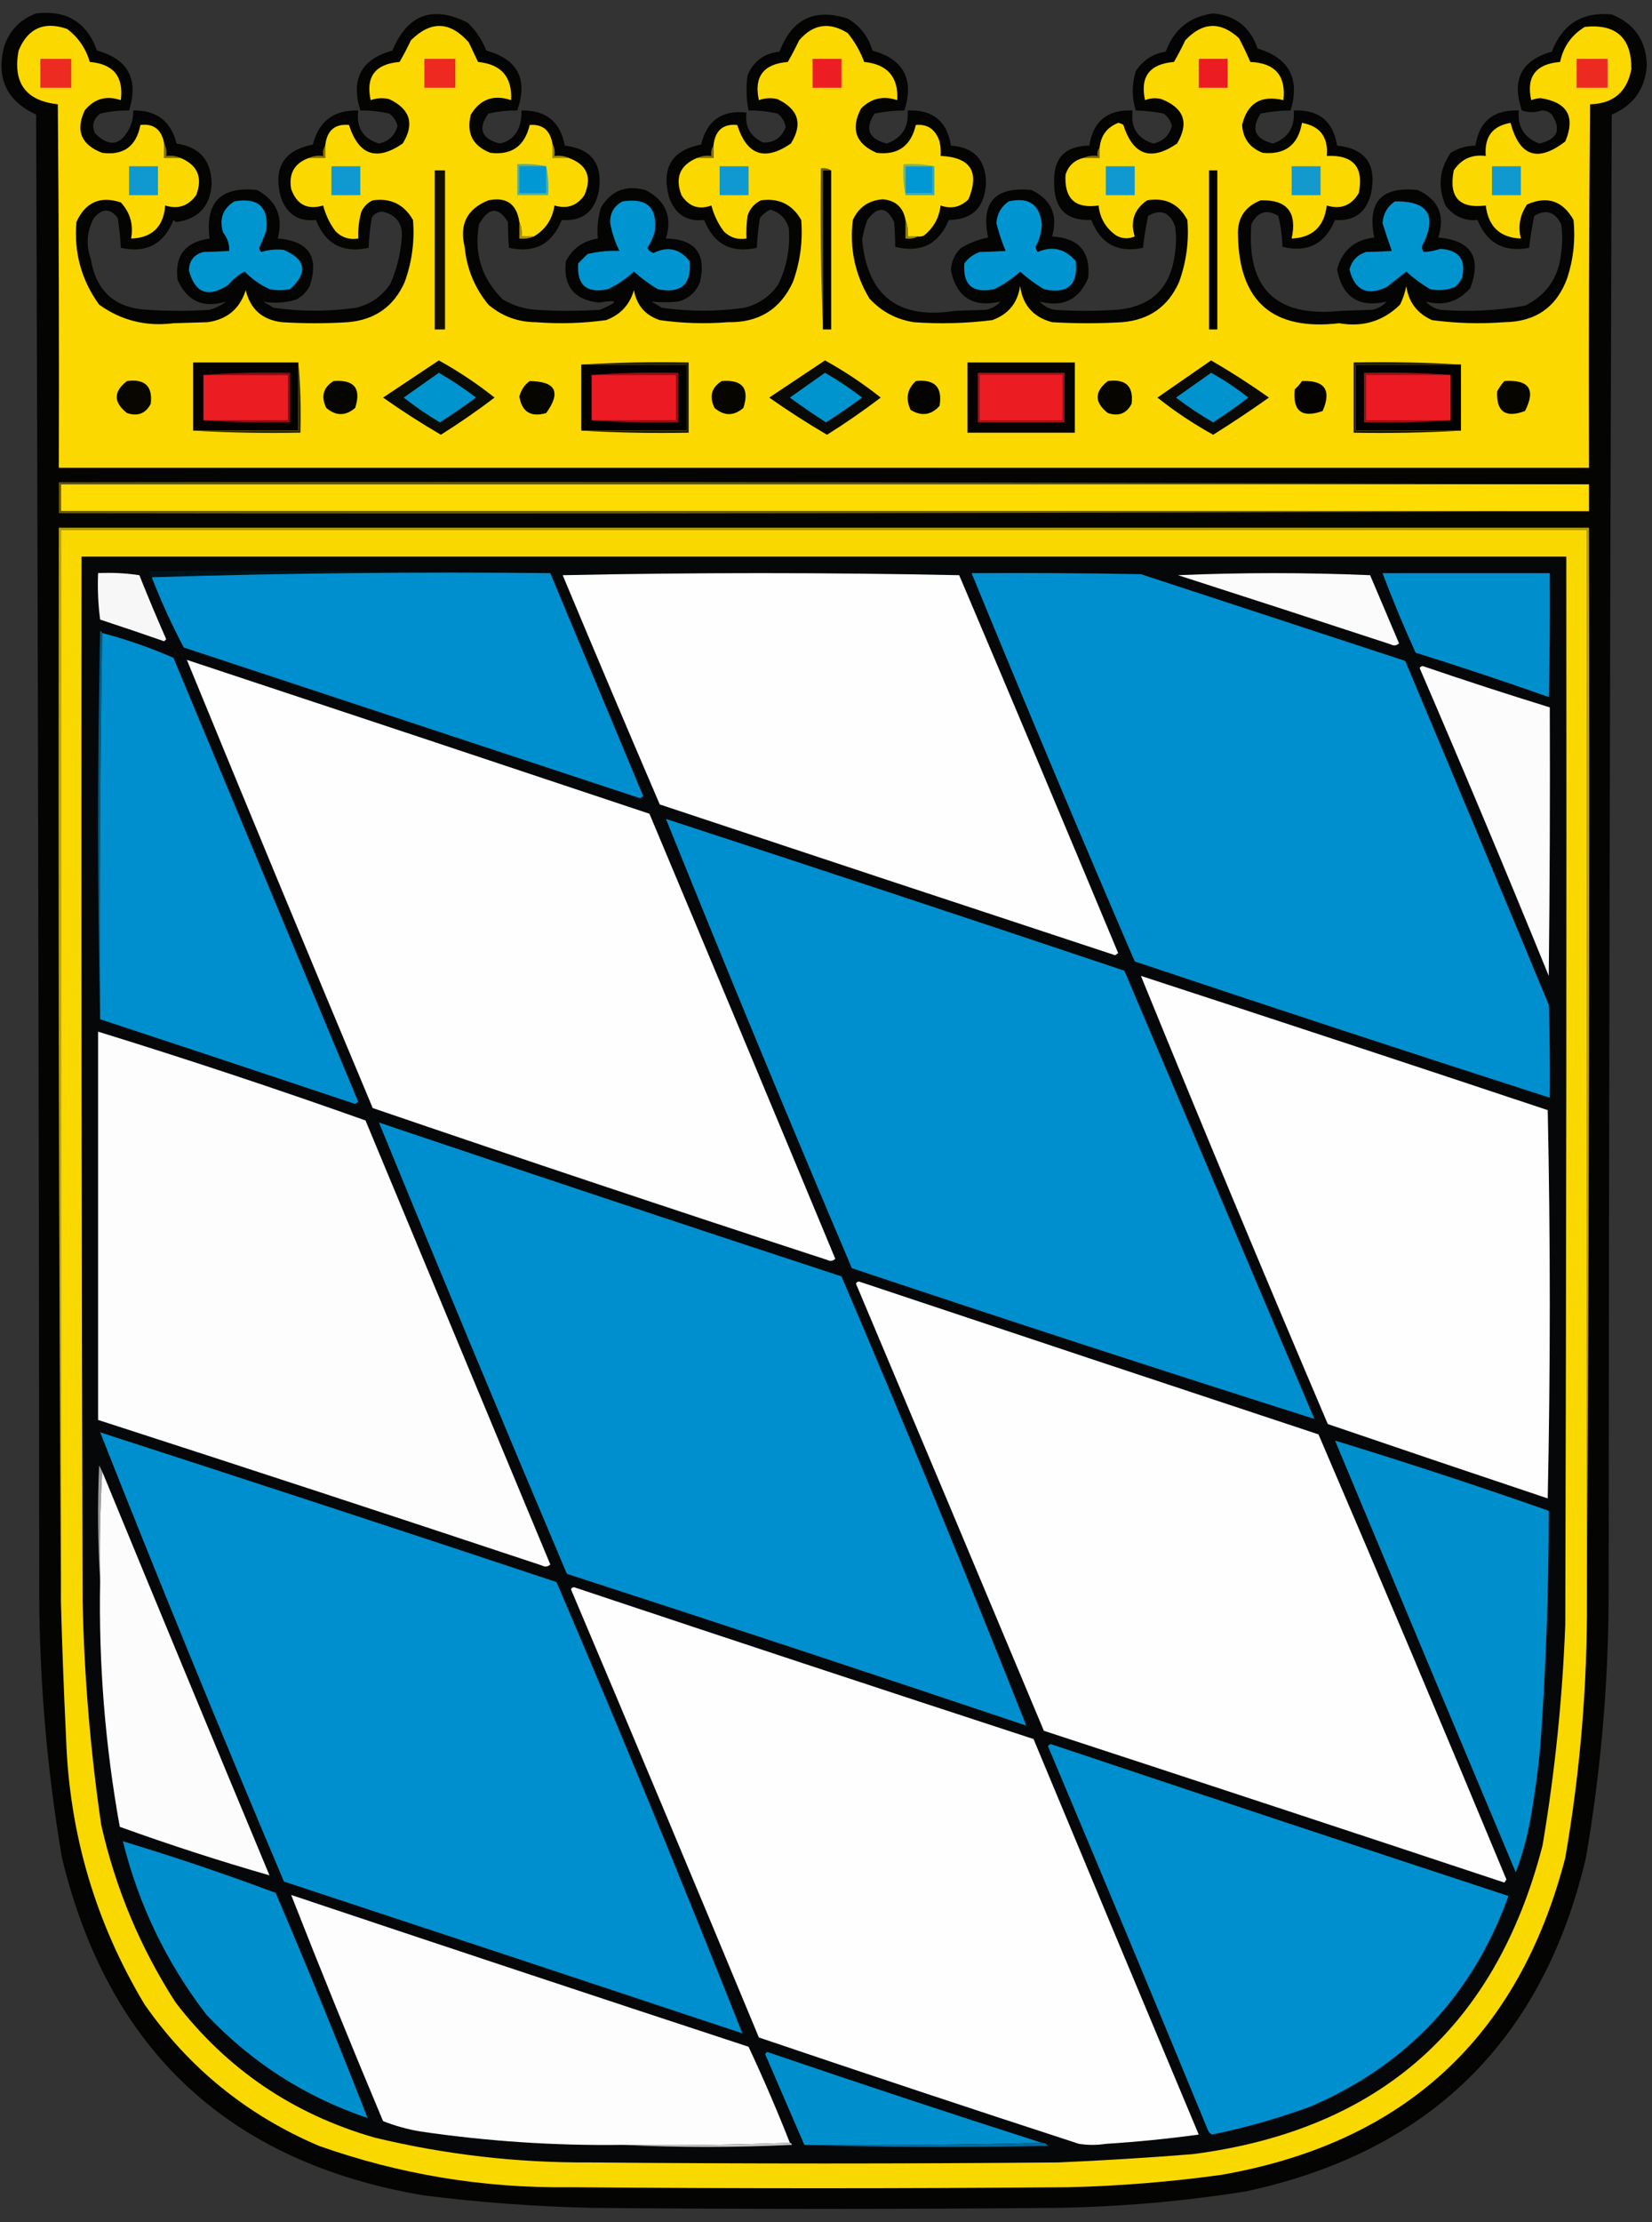 <?xml version="1.0" encoding="UTF-8"?>
<!DOCTYPE svg PUBLIC "-//W3C//DTD SVG 1.1//EN" "http://www.w3.org/Graphics/SVG/1.1/DTD/svg11.dtd">
<svg xmlns="http://www.w3.org/2000/svg" version="1.1" width="800px" height="1076px" style="shape-rendering:geometricPrecision; text-rendering:geometricPrecision; image-rendering:optimizeQuality; fill-rule:evenodd; clip-rule:evenodd" xmlns:xlink="http://www.w3.org/1999/xlink">
<rect width="100%" height="100%" fill="#333333" stroke="none"/>
<g><path style="opacity:0.931" fill="#020200" d="M 17.5,6.5 C 32.209,4.761 42.042,10.761 47,24.5C 62.067,28.625 67.234,38.292 62.5,53.5C 57.774,53.435 53.108,53.935 48.5,55C 45.148,57.691 44.315,60.858 46,64.5C 52.921,71.526 58.588,70.526 63,61.5C 64.079,58.937 64.579,56.271 64.5,53.5C 75.779,53.298 82.779,58.632 85.5,69.5C 96.688,71.188 102.354,77.688 102.5,89C 101.843,99.822 96.177,105.988 85.5,107.5C 84.914,107.291 84.414,106.957 84,106.5C 79.389,118.223 70.889,122.723 58.5,120C 58.286,115.148 57.786,110.315 57,105.5C 53.402,100.796 49.569,100.796 45.5,105.5C 42.033,111.854 41.533,118.52 44,125.5C 46.563,141.062 55.729,149.229 71.5,150C 81.5,150.667 91.5,150.667 101.5,150C 104.446,149.194 107.112,147.861 109.5,146C 98.448,149.387 90.615,145.887 86,135.5C 84.514,123.807 89.681,117.14 101.5,115.5C 99.216,97.951 106.882,90.118 124.5,92C 133.942,97.145 137.276,104.978 134.5,115.5C 149.495,116.648 154.661,124.315 150,138.5C 148.5,141.333 146.333,143.5 143.5,145C 138.208,146.664 132.874,146.997 127.5,146C 129.167,147 130.833,148 132.5,149C 145.802,150.913 159.135,150.913 172.5,149C 179.492,147.258 184.992,143.425 189,137.5C 192.008,130.633 193.842,123.466 194.5,116C 195.299,108.723 192.299,104.223 185.5,102.5C 183.088,102.406 181.255,103.406 180,105.5C 179.214,110.315 178.714,115.148 178.5,120C 166.111,122.723 157.611,118.223 153,106.5C 144.554,107.429 138.887,103.762 136,95.5C 132.187,81.264 137.353,72.764 151.5,70C 154.372,58.635 161.706,53.135 173.5,53.5C 172.417,61.724 175.75,67.058 183.5,69.5C 188.213,68.478 191.213,65.644 192.5,61C 191.917,58.501 190.584,56.501 188.5,55C 183.892,53.935 179.226,53.435 174.5,53.5C 169.766,38.292 174.933,28.625 190,24.5C 197.368,6.934 209.535,2.434 226.5,11C 230.489,14.826 233.489,19.326 235.5,24.5C 250.757,28.677 255.757,38.344 250.5,53.5C 245.774,53.435 241.108,53.935 236.5,55C 231.278,62.314 233.112,67.147 242,69.5C 246.159,68.676 249.159,66.342 251,62.5C 252.149,59.607 252.649,56.607 252.5,53.5C 264.369,53.256 271.369,58.923 273.5,70.5C 286.447,72.009 291.947,79.342 290,92.5C 287.933,102.597 281.933,107.263 272,106.5C 267.432,118.203 258.932,122.703 246.5,120C 246.116,115.92 245.949,111.754 246,107.5C 241.376,99.97 236.709,100.304 232,108.5C 229.426,122.707 233.259,134.873 243.5,145C 248.403,147.895 253.736,149.562 259.5,150C 269.833,150.667 280.167,150.667 290.5,150C 299.787,146.091 299.621,144.925 290,146.5C 278.033,145.195 272.699,138.528 274,126.5C 277.283,120.267 282.45,116.601 289.5,115.5C 289.027,110.51 289.527,105.51 291,100.5C 295.947,92.283 303.114,89.45 312.5,92C 322.329,96.97 325.663,104.804 322.5,115.5C 336.635,115.784 342.135,122.784 339,136.5C 337.073,141.428 333.573,144.594 328.5,146C 324.118,146.457 319.784,146.457 315.5,146C 317.167,147 318.833,148 320.5,149C 333.802,150.913 347.135,150.913 360.5,149C 367.492,147.258 372.992,143.425 377,137.5C 381.064,128.918 382.731,119.918 382,110.5C 380.667,105.833 377.667,102.833 373,101.5C 371.045,102.453 369.378,103.787 368,105.5C 367.214,110.315 366.714,115.148 366.5,120C 354.111,122.723 345.611,118.223 341,106.5C 332.554,107.429 326.887,103.762 324,95.5C 320.209,81.212 325.376,72.712 339.5,70C 342.334,58.32 349.667,53.153 361.5,54.5C 360.603,61.2 363.27,66.033 369.5,69C 374.839,69.19 378.505,66.69 380.5,61.5C 379.995,58.812 378.662,56.645 376.5,55C 371.892,53.935 367.226,53.435 362.5,53.5C 361.379,47.886 361.212,42.219 362,36.5C 364.888,29.614 370.055,25.781 377.5,25C 383.443,9.195 394.443,3.862 410.5,9C 416.536,12.563 420.536,17.729 422.5,24.5C 437.577,28.644 442.743,38.311 438,53.5C 433.138,53.502 428.305,54.002 423.5,55C 418.633,62.452 420.633,67.285 429.5,69.5C 436.86,66.796 440.193,61.463 439.5,53.5C 451.62,52.961 458.62,58.628 460.5,70.5C 471.607,71.275 477.273,77.275 477.5,88.5C 476.919,100.416 470.919,106.416 459.5,106.5C 454.599,118.284 445.932,122.617 433.5,119.5C 433.491,115.67 433.325,111.67 433,107.5C 429.411,99.984 425.077,99.651 420,106.5C 418.902,109.583 418.068,112.749 417.5,116C 420.052,143.311 435.052,154.811 462.5,150.5C 467.5,150.333 472.5,150.167 477.5,150C 480.29,149.439 482.623,148.106 484.5,146C 471.344,149.094 463.344,144.094 460.5,131C 460.629,126.607 462.295,122.94 465.5,120C 469.54,117.573 473.874,115.906 478.5,115C 474.915,97.912 481.915,90.245 499.5,92C 509.091,96.577 512.425,104.077 509.5,114.5C 522.363,115.188 528.196,121.855 527,134.5C 522.558,145.137 514.725,148.971 503.5,146C 505.377,148.106 507.71,149.439 510.5,150C 520.5,150.667 530.5,150.667 540.5,150C 557.485,148.683 566.985,139.516 569,122.5C 569.667,118.167 569.667,113.833 569,109.5C 566.462,102.72 562.129,101.053 556,104.5C 554.913,109.638 554.08,114.805 553.5,120C 541.255,122.563 532.922,118.063 528.5,106.5C 516.348,107.016 510.348,101.016 510.5,88.5C 509.994,76.673 515.66,70.673 527.5,70.5C 529.382,58.625 536.382,52.959 548.5,53.5C 547.417,61.724 550.75,67.058 558.5,69.5C 563.213,68.478 566.213,65.644 567.5,61C 566.917,58.501 565.584,56.501 563.5,55C 559.034,54.097 554.534,53.597 550,53.5C 548.044,47.193 548.044,40.859 550,34.5C 553.417,29.206 558.25,26.039 564.5,25C 568.518,14.136 576.185,7.969 587.5,6.5C 598.322,7.484 605.489,13.15 609,23.5C 624.272,28.037 629.605,38.037 625,53.5C 620.138,53.502 615.305,54.002 610.5,55C 605.633,62.452 607.633,67.285 616.5,69.5C 623.87,66.773 627.203,61.439 626.5,53.5C 638.647,52.992 645.647,58.659 647.5,70.5C 661.243,71.925 666.743,79.591 664,93.5C 661.695,102.878 655.861,107.211 646.5,106.5C 641.71,118.145 633.21,122.478 621,119.5C 620.891,114.386 620.224,109.386 619,104.5C 613.378,101.171 609.044,102.504 606,108.5C 603.524,139.855 618.024,153.855 649.5,150.5C 654.5,150.333 659.5,150.167 664.5,150C 667.29,149.439 669.623,148.106 671.5,146C 658.112,149.141 650.112,143.974 647.5,130.5C 649.903,121.27 655.903,116.103 665.5,115C 662.013,97.819 669.013,90.152 686.5,92C 696.583,96.548 699.917,104.215 696.5,115C 712.441,116.385 717.607,124.552 712,139.5C 706.201,146.15 699.034,148.317 690.5,146C 692.377,148.106 694.71,149.439 697.5,150C 711.272,151.086 724.939,150.419 738.5,148C 748.988,142.822 754.821,134.322 756,122.5C 756.667,117.833 756.667,113.167 756,108.5C 752.956,102.504 748.622,101.171 743,104.5C 741.913,109.638 741.08,114.805 740.5,120C 728.421,122.296 720.088,117.796 715.5,106.5C 709.123,107.065 703.956,104.732 700,99.5C 696.151,90.502 696.984,82.002 702.5,74C 706.187,71.715 710.187,70.548 714.5,70.5C 716.355,58.656 723.355,52.99 735.5,53.5C 734.797,61.439 738.13,66.773 745.5,69.5C 754.227,67.401 756.227,62.734 751.5,55.5C 750.148,54.104 748.481,53.437 746.5,53.5C 743.266,54.578 740.099,54.578 737,53.5C 731.882,38.656 736.715,29.156 751.5,25C 756.65,11.597 766.316,5.597 780.5,7C 791.458,11.393 797.124,19.56 797.5,31.5C 796.75,43.005 791.083,51.005 780.5,55.5C 779.667,294.833 779.167,534.166 779,773.5C 778.848,815.816 775.181,857.816 768,899.5C 747.17,987.997 692.336,1041.83 603.5,1061C 573.034,1065.84 542.368,1068.51 511.5,1069C 436.5,1069.67 361.5,1069.67 286.5,1069C 259.395,1068.37 232.395,1066.37 205.5,1063C 110.999,1047.17 52.499,992.667 30,899.5C 22.309,854.168 18.643,808.502 19,762.5C 18.833,526.833 18.333,291.166 17.5,55.5C 3.229,48.88 -1.938,37.88 2,22.5C 4.685,14.65 9.852,9.316 17.5,6.5 Z"/></g>
<g><path style="opacity:1" fill="#fbd900" d="M 79.5,69.5 C 79.5,71.833 79.5,74.167 79.5,76.5C 82.167,76.5 84.833,76.5 87.5,76.5C 95.732,79.976 98.232,85.976 95,94.5C 91.147,99.784 86.147,101.451 80,99.5C 79.177,109.825 73.677,115.158 63.5,115.5C 64.705,108.749 63.038,102.915 58.5,98C 48.537,94.73 41.37,97.897 37,107.5C 35.749,122.271 39.415,135.604 48,147.5C 58.721,155.182 70.721,158.182 84,156.5C 89.5,156.333 95,156.167 100.5,156C 109.957,154.697 116.124,149.53 119,140.5C 121.2,149.695 127.034,154.862 136.5,156C 147.167,156.667 157.833,156.667 168.5,156C 181.603,154.876 190.77,148.376 196,136.5C 199.51,126.776 200.843,116.776 200,106.5C 195.649,98.938 189.149,95.771 180.5,97C 178,98.167 176.167,100 175,102.5C 173.805,106.751 173.305,111.085 173.5,115.5C 169.181,116.201 165.514,115.034 162.5,112C 159.682,108.235 157.682,104.068 156.5,99.5C 148.88,101.772 143.713,99.106 141,91.5C 139.713,84.067 142.546,79.067 149.5,76.5C 152.167,76.5 154.833,76.5 157.5,76.5C 157.5,74.5 157.5,72.5 157.5,70.5C 158.282,63.195 162.115,59.862 169,60.5C 173.68,75.177 182.347,78.177 195,69.5C 200.865,60.035 198.699,52.868 188.5,48C 185.438,47.258 182.438,47.425 179.5,48.5C 177.016,37.131 181.682,30.964 193.5,30C 195.446,26.61 197.279,23.11 199,19.5C 208.637,9.928 217.97,10.262 227,20.5C 228.504,23.684 230.004,26.851 231.5,30C 242.775,31.104 248.108,37.271 247.5,48.5C 239.066,45.64 232.566,47.973 228,55.5C 225.752,64.505 228.918,70.671 237.5,74C 247.796,75.218 254.129,70.718 256.5,60.5C 262.717,60.027 266.384,63.027 267.5,69.5C 267.5,71.833 267.5,74.167 267.5,76.5C 270.167,76.5 272.833,76.5 275.5,76.5C 284.275,79.73 286.775,85.73 283,94.5C 279.414,99.64 274.581,101.307 268.5,99.5C 267.504,106.145 264.171,111.145 258.5,114.5C 256.5,114.5 254.5,114.5 252.5,114.5C 252.802,111.941 252.468,109.607 251.5,107.5C 250.206,98.706 245.206,95.206 236.5,97C 226.195,101.11 222.361,108.61 225,119.5C 226.014,130.055 229.848,139.388 236.5,147.5C 243.099,153.129 250.766,155.962 259.5,156C 270.883,156.883 282.217,156.55 293.5,155C 300.401,152.432 304.901,147.598 307,140.5C 308.297,147.798 312.464,152.631 319.5,155C 330.45,156.546 341.45,156.879 352.5,156C 367.399,156.289 377.899,149.789 384,136.5C 387.51,126.776 388.843,116.776 388,106.5C 383.649,98.938 377.149,95.771 368.5,97C 365.272,98.563 363.105,101.063 362,104.5C 361.501,108.152 361.335,111.818 361.5,115.5C 357.181,116.201 353.514,115.034 350.5,112C 347.682,108.235 345.682,104.068 344.5,99.5C 338.386,101.699 333.553,100.032 330,94.5C 326.768,85.976 329.268,79.976 337.5,76.5C 340.167,76.5 342.833,76.5 345.5,76.5C 345.5,74.5 345.5,72.5 345.5,70.5C 346.282,63.195 350.115,59.862 357,60.5C 361.68,75.177 370.347,78.177 383,69.5C 388.865,60.035 386.699,52.868 376.5,48C 373.438,47.258 370.438,47.425 367.5,48.5C 365.016,37.131 369.682,30.964 381.5,30C 383.446,26.61 385.279,23.11 387,19.5C 393.794,11.633 401.628,10.466 410.5,16C 413.939,20.21 416.606,24.877 418.5,30C 429.796,31.123 435.129,37.29 434.5,48.5C 427.786,46.23 421.953,47.564 417,52.5C 411.798,62.361 414.298,69.527 424.5,74C 434.796,75.218 441.129,70.718 443.5,60.5C 449.205,59.983 453.039,62.649 455,68.5C 455.497,70.81 455.663,73.143 455.5,75.5C 469.99,76.148 474.49,83.148 469,96.5C 465.119,100.316 460.619,101.316 455.5,99.5C 454.784,105.433 452.118,110.267 447.5,114C 446.552,114.483 445.552,114.649 444.5,114.5C 442.833,114.5 441.167,114.5 439.5,114.5C 439.806,111.615 439.473,108.948 438.5,106.5C 437.38,100.38 433.713,97.047 427.5,96.5C 420.659,96.998 415.826,100.331 413,106.5C 411.324,120.122 413.991,132.789 421,144.5C 426.804,150.819 433.97,154.653 442.5,156C 455.224,156.92 467.89,156.586 480.5,155C 488.286,152.212 492.786,146.712 494,138.5C 495.264,147.765 500.43,153.598 509.5,156C 520.833,156.667 532.167,156.667 543.5,156C 556.607,154.872 565.773,148.372 571,136.5C 574.509,126.781 575.842,116.781 575,106.5C 570.819,98.66 564.319,95.493 555.5,97C 549.234,101.295 547.234,107.128 549.5,114.5C 546.423,115.799 543.423,115.632 540.5,114C 535.478,110.456 532.644,105.623 532,99.5C 520.649,101.154 515.316,96.153 516,84.5C 517.413,80.252 520.246,77.585 524.5,76.5C 527.167,76.5 529.833,76.5 532.5,76.5C 532.5,74.833 532.5,73.167 532.5,71.5C 533.091,65.635 536.091,61.636 541.5,59.5C 542.442,59.608 543.275,59.941 544,60.5C 548.68,75.177 557.347,78.177 570,69.5C 575.925,59.5 573.425,52.333 562.5,48C 559.77,47.272 557.103,47.438 554.5,48.5C 552.016,37.131 556.682,30.964 568.5,30C 570.446,26.61 572.279,23.11 574,19.5C 582.372,10.595 591.038,10.261 600,18.5C 601.978,22.288 603.811,26.121 605.5,30C 617.503,30.498 622.836,36.665 621.5,48.5C 610.721,45.882 604.054,49.882 601.5,60.5C 601.944,67.114 605.277,71.614 611.5,74C 622.298,75.037 628.631,70.204 630.5,59.5C 639.301,61.064 643.301,66.397 642.5,75.5C 655.366,74.906 660.532,80.906 658,93.5C 654.396,99.552 649.229,101.553 642.5,99.5C 641.266,109.739 635.599,115.072 625.5,115.5C 628.245,102.762 623.245,96.596 610.5,97C 602.786,100.048 599.119,105.714 599.5,114C 600.075,146.064 616.408,160.231 648.5,156.5C 660.019,158.503 669.853,155.503 678,147.5C 679.399,144.637 680.399,141.637 681,138.5C 682.125,146.293 686.291,151.793 693.5,155C 705.117,156.554 716.784,156.887 728.5,156C 743.715,155.822 753.882,148.656 759,134.5C 761.967,125.368 762.967,116.035 762,106.5C 756.762,97.198 749.262,94.698 739.5,99C 736.02,104.08 735.02,109.58 736.5,115.5C 726.419,115.091 720.752,109.758 719.5,99.5C 706.636,101.13 701.47,95.463 704,82.5C 707.628,77.004 712.795,74.67 719.5,75.5C 718.74,66.293 722.74,60.96 731.5,59.5C 735.854,75.762 744.687,78.762 758,68.5C 763.043,56.511 759.043,49.511 746,47.5C 744.439,47.603 742.939,47.937 741.5,48.5C 739.034,37.115 743.701,30.948 755.5,30C 757.04,22.584 761.04,16.917 767.5,13C 782.641,11.475 790.141,18.309 790,33.5C 787.921,44.542 781.254,50.209 770,50.5C 769.5,109.166 769.333,167.832 769.5,226.5C 522.5,226.5 275.5,226.5 28.5,226.5C 28.667,167.832 28.5,109.166 28,50.5C 12.453,48.779 6.119,40.113 9,24.5C 13.483,13.668 21.316,10.168 32.5,14C 37.88,18.074 41.547,23.408 43.5,30C 54.961,30.959 59.961,37.126 58.5,48.5C 51.491,46.095 45.658,47.762 41,53.5C 36.469,63.282 39.303,70.115 49.5,74C 59.826,75.355 65.993,70.855 68,60.5C 74.43,59.727 78.263,62.727 79.5,69.5 Z"/></g>
<g><path style="opacity:1" fill="#ee2b23" d="M 19.5,28.5 C 24.5,28.5 29.5,28.5 34.5,28.5C 34.5,33.167 34.5,37.833 34.5,42.5C 29.5,42.5 24.5,42.5 19.5,42.5C 19.5,37.833 19.5,33.167 19.5,28.5 Z"/></g>
<g><path style="opacity:1" fill="#ed2922" d="M 205.5,28.5 C 210.5,28.5 215.5,28.5 220.5,28.5C 220.5,33.167 220.5,37.833 220.5,42.5C 215.5,42.5 210.5,42.5 205.5,42.5C 205.5,37.833 205.5,33.167 205.5,28.5 Z"/></g>
<g><path style="opacity:1" fill="#ed1e23" d="M 393.5,28.5 C 398.167,28.5 402.833,28.5 407.5,28.5C 407.5,33.167 407.5,37.833 407.5,42.5C 402.833,42.5 398.167,42.5 393.5,42.5C 393.5,37.833 393.5,33.167 393.5,28.5 Z"/></g>
<g><path style="opacity:1" fill="#ec1c23" d="M 580.5,28.5 C 585.167,28.5 589.833,28.5 594.5,28.5C 594.5,33.167 594.5,37.833 594.5,42.5C 589.833,42.5 585.167,42.5 580.5,42.5C 580.5,37.833 580.5,33.167 580.5,28.5 Z"/></g>
<g><path style="opacity:1" fill="#ed2a22" d="M 763.5,28.5 C 768.5,28.5 773.5,28.5 778.5,28.5C 778.5,33.167 778.5,37.833 778.5,42.5C 773.5,42.5 768.5,42.5 763.5,42.5C 763.5,37.833 763.5,33.167 763.5,28.5 Z"/></g>
<g><path style="opacity:1" fill="#9f8a00" d="M 267.5,69.5 C 268.461,71.265 268.795,73.265 268.5,75.5C 271.059,75.198 273.393,75.532 275.5,76.5C 272.833,76.5 270.167,76.5 267.5,76.5C 267.5,74.167 267.5,71.833 267.5,69.5 Z"/></g>
<g><path style="opacity:1" fill="#877500" d="M 79.5,69.5 C 80.461,71.265 80.795,73.265 80.5,75.5C 83.059,75.198 85.393,75.532 87.5,76.5C 84.833,76.5 82.167,76.5 79.5,76.5C 79.5,74.167 79.5,71.833 79.5,69.5 Z"/></g>
<g><path style="opacity:1" fill="#867500" d="M 157.5,70.5 C 157.5,72.5 157.5,74.5 157.5,76.5C 154.833,76.5 152.167,76.5 149.5,76.5C 151.607,75.532 153.941,75.198 156.5,75.5C 156.216,73.585 156.549,71.919 157.5,70.5 Z"/></g>
<g><path style="opacity:1" fill="#897600" d="M 345.5,70.5 C 345.5,72.5 345.5,74.5 345.5,76.5C 342.833,76.5 340.167,76.5 337.5,76.5C 339.607,75.532 341.941,75.198 344.5,75.5C 344.216,73.585 344.549,71.919 345.5,70.5 Z"/></g>
<g><path style="opacity:1" fill="#817000" d="M 532.5,71.5 C 532.5,73.167 532.5,74.833 532.5,76.5C 529.833,76.5 527.167,76.5 524.5,76.5C 526.607,75.532 528.941,75.198 531.5,75.5C 531.232,73.901 531.566,72.568 532.5,71.5 Z"/></g>
<g><path style="opacity:1" fill="#1099d0" d="M 62.5,80.5 C 67.167,80.5 71.833,80.5 76.5,80.5C 76.5,85.167 76.5,89.833 76.5,94.5C 71.833,94.5 67.167,94.5 62.5,94.5C 62.5,89.833 62.5,85.167 62.5,80.5 Z"/></g>
<g><path style="opacity:1" fill="#1099d0" d="M 160.5,80.5 C 165.167,80.5 169.833,80.5 174.5,80.5C 174.5,85.167 174.5,89.833 174.5,94.5C 169.833,94.5 165.167,94.5 160.5,94.5C 160.5,89.833 160.5,85.167 160.5,80.5 Z"/></g>
<g><path style="opacity:1" fill="#1099d0" d="M 348.5,80.5 C 353.167,80.5 357.833,80.5 362.5,80.5C 362.5,85.167 362.5,89.833 362.5,94.5C 357.833,94.5 353.167,94.5 348.5,94.5C 348.5,89.833 348.5,85.167 348.5,80.5 Z"/></g>
<g><path style="opacity:1" fill="#76b773" d="M 452.5,80.5 C 452.167,80.5 451.833,80.5 451.5,80.5C 447.167,80.5 442.833,80.5 438.5,80.5C 438.5,84.833 438.5,89.167 438.5,93.5C 438.5,93.833 438.5,94.167 438.5,94.5C 437.513,89.695 437.179,84.695 437.5,79.5C 442.695,79.18 447.695,79.513 452.5,80.5 Z"/></g>
<g><path style="opacity:1" fill="#0098d4" d="M 451.5,80.5 C 451.5,84.833 451.5,89.167 451.5,93.5C 447.167,93.5 442.833,93.5 438.5,93.5C 438.5,89.167 438.5,84.833 438.5,80.5C 442.833,80.5 447.167,80.5 451.5,80.5 Z"/></g>
<g><path style="opacity:1" fill="#49aa97" d="M 451.5,80.5 C 451.833,80.5 452.167,80.5 452.5,80.5C 452.5,85.167 452.5,89.833 452.5,94.5C 447.833,94.5 443.167,94.5 438.5,94.5C 438.5,94.167 438.5,93.833 438.5,93.5C 442.833,93.5 447.167,93.5 451.5,93.5C 451.5,89.167 451.5,84.833 451.5,80.5 Z"/></g>
<g><path style="opacity:1" fill="#1099d0" d="M 535.5,80.5 C 540.167,80.5 544.833,80.5 549.5,80.5C 549.5,85.167 549.5,89.833 549.5,94.5C 544.833,94.5 540.167,94.5 535.5,94.5C 535.5,89.833 535.5,85.167 535.5,80.5 Z"/></g>
<g><path style="opacity:1" fill="#1399ce" d="M 625.5,80.5 C 630.167,80.5 634.833,80.5 639.5,80.5C 639.5,85.167 639.5,89.833 639.5,94.5C 634.833,94.5 630.167,94.5 625.5,94.5C 625.5,89.833 625.5,85.167 625.5,80.5 Z"/></g>
<g><path style="opacity:1" fill="#1199cf" d="M 722.5,80.5 C 727.167,80.5 731.833,80.5 736.5,80.5C 736.5,85.167 736.5,89.833 736.5,94.5C 731.833,94.5 727.167,94.5 722.5,94.5C 722.5,89.833 722.5,85.167 722.5,80.5 Z"/></g>
<g><path style="opacity:1" fill="#141000" d="M 210.5,82.5 C 212.167,82.5 213.833,82.5 215.5,82.5C 215.5,108.167 215.5,133.833 215.5,159.5C 213.833,159.5 212.167,159.5 210.5,159.5C 210.5,133.833 210.5,108.167 210.5,82.5 Z"/></g>
<g><path style="opacity:1" fill="#675a00" d="M 402.5,82.5 C 401.167,82.5 399.833,82.5 398.5,82.5C 398.5,108.167 398.5,133.833 398.5,159.5C 397.502,133.672 397.169,107.672 397.5,81.5C 399.415,81.216 401.081,81.549 402.5,82.5 Z"/></g>
<g><path style="opacity:1" fill="#000000" d="M 402.5,82.5 C 402.5,108.167 402.5,133.833 402.5,159.5C 401.167,159.5 399.833,159.5 398.5,159.5C 398.5,133.833 398.5,108.167 398.5,82.5C 399.833,82.5 401.167,82.5 402.5,82.5 Z"/></g>
<g><path style="opacity:1" fill="#000000" d="M 585.5,82.5 C 586.833,82.5 588.167,82.5 589.5,82.5C 589.5,108.167 589.5,133.833 589.5,159.5C 588.167,159.5 586.833,159.5 585.5,159.5C 585.5,133.833 585.5,108.167 585.5,82.5 Z"/></g>
<g><path style="opacity:1" fill="#61b08a" d="M 264.5,80.5 C 265.486,84.97 265.819,89.637 265.5,94.5C 260.5,94.5 255.5,94.5 250.5,94.5C 250.5,89.5 250.5,84.5 250.5,79.5C 255.363,79.18 260.03,79.514 264.5,80.5 Z"/></g>
<g><path style="opacity:1" fill="#0098d4" d="M 264.5,80.5 C 264.5,84.833 264.5,89.167 264.5,93.5C 260.167,93.5 255.833,93.5 251.5,93.5C 251.5,89.167 251.5,84.833 251.5,80.5C 255.833,80.5 260.167,80.5 264.5,80.5 Z"/></g>
<g><path style="opacity:1" fill="#0095cf" d="M 113.5,97.5 C 124.988,95.496 130.155,100.162 129,111.5C 127.971,114.39 126.805,117.224 125.5,120C 125.645,120.772 125.978,121.439 126.5,122C 130.023,120.918 133.69,120.585 137.5,121C 148.226,125.691 149.226,132.024 140.5,140C 137.167,140.667 133.833,140.667 130.5,140C 125.935,137.891 121.935,135.058 118.5,131.5C 115.425,133.066 112.758,135.233 110.5,138C 100.789,144.3 94.456,141.967 91.5,131C 91.565,126.265 93.898,123.265 98.5,122C 102.766,121.903 106.932,121.737 111,121.5C 111.136,118.237 110.136,115.237 108,112.5C 106.087,105.97 107.92,100.97 113.5,97.5 Z"/></g>
<g><path style="opacity:1" fill="#0095d0" d="M 301.5,97.5 C 313.489,95.657 318.656,100.657 317,112.5C 316.227,115.211 315.06,117.711 313.5,120C 314.098,121.301 315.098,122.135 316.5,122.5C 323.398,119.067 329.232,120.401 334,126.5C 334.921,137.807 329.754,142.307 318.5,140C 314.374,137.538 310.541,134.705 307,131.5C 303.283,134.946 299.117,137.779 294.5,140C 284.052,142.214 279.218,138.047 280,127.5C 281.5,126 283,124.5 284.5,123C 289.671,121.756 294.837,121.256 300,121.5C 297.884,117.382 296.384,112.882 295.5,108C 295.324,103.177 297.324,99.677 301.5,97.5 Z"/></g>
<g><path style="opacity:1" fill="#0095d0" d="M 488.5,97.5 C 498.167,95.308 503.5,98.975 504.5,108.5C 504.383,112.403 503.383,116.07 501.5,119.5C 501.608,120.442 501.941,121.275 502.5,122C 509.7,118.954 515.867,120.454 521,126.5C 522.11,138.051 516.944,142.551 505.5,140C 501.374,137.538 497.541,134.705 494,131.5C 490.283,134.946 486.117,137.779 481.5,140C 471,142.158 466.167,137.992 467,127.5C 468.938,124.894 471.438,123.061 474.5,122C 478.766,121.903 482.932,121.737 487,121.5C 485.177,117.255 483.677,112.755 482.5,108C 482.852,103.451 484.852,99.951 488.5,97.5 Z"/></g>
<g><path style="opacity:1" fill="#0094cf" d="M 675.5,97.5 C 691.937,97.273 696.271,104.606 688.5,119.5C 688.608,120.442 688.941,121.275 689.5,122C 692.163,121.857 694.829,121.357 697.5,120.5C 706.571,121.064 710.071,125.73 708,134.5C 707.215,136.286 706.049,137.786 704.5,139C 700.625,140.52 696.625,140.854 692.5,140C 688.374,137.538 684.541,134.705 681,131.5C 677.844,133.986 674.678,136.486 671.5,139C 662.032,143.432 656.032,140.599 653.5,130.5C 654.559,126.271 657.225,123.438 661.5,122C 665.766,121.903 669.932,121.737 674,121.5C 672.435,117.162 670.935,112.662 669.5,108C 669.852,103.451 671.852,99.951 675.5,97.5 Z"/></g>
<g><path style="opacity:1" fill="#a58f00" d="M 251.5,107.5 C 252.468,109.607 252.802,111.941 252.5,114.5C 254.5,114.5 256.5,114.5 258.5,114.5C 256.393,115.468 254.059,115.802 251.5,115.5C 251.5,112.833 251.5,110.167 251.5,107.5 Z"/></g>
<g><path style="opacity:1" fill="#9b8600" d="M 438.5,106.5 C 439.473,108.948 439.806,111.615 439.5,114.5C 441.167,114.5 442.833,114.5 444.5,114.5C 442.735,115.461 440.735,115.795 438.5,115.5C 438.5,112.5 438.5,109.5 438.5,106.5 Z"/></g>
<g><path style="opacity:1" fill="#0b0b06" d="M 212.5,174.5 C 221.996,179.748 230.996,185.748 239.5,192.5C 231.132,198.857 222.465,204.857 213.5,210.5C 203.898,204.894 194.565,198.894 185.5,192.5C 194.541,186.441 203.541,180.441 212.5,174.5 Z"/></g>
<g><path style="opacity:1" fill="#090a06" d="M 399.5,174.5 C 408.996,179.748 417.996,185.748 426.5,192.5C 418.132,198.857 409.465,204.857 400.5,210.5C 390.898,204.894 381.565,198.894 372.5,192.5C 381.541,186.441 390.541,180.441 399.5,174.5 Z"/></g>
<g><path style="opacity:1" fill="#0a0905" d="M 586.5,174.5 C 596.067,180.053 605.4,186.053 614.5,192.5C 605.672,198.748 596.672,204.748 587.5,210.5C 577.947,205.231 568.947,199.231 560.5,192.5C 569.196,186.49 577.862,180.49 586.5,174.5 Z"/></g>
<g><path style="opacity:1" fill="#040100" d="M 144.5,175.5 C 144.5,186.5 144.5,197.5 144.5,208.5C 127.5,208.5 110.5,208.5 93.5,208.5C 93.5,197.5 93.5,186.5 93.5,175.5C 110.5,175.5 127.5,175.5 144.5,175.5 Z"/></g>
<g><path style="opacity:1" fill="#000000" d="M 281.5,176.5 C 298.5,176.5 315.5,176.5 332.5,176.5C 332.5,187.167 332.5,197.833 332.5,208.5C 315.5,208.5 298.5,208.5 281.5,208.5C 281.5,197.833 281.5,187.167 281.5,176.5 Z"/></g>
<g><path style="opacity:1" fill="#040300" d="M 468.5,175.5 C 485.833,175.5 503.167,175.5 520.5,175.5C 520.5,186.833 520.5,198.167 520.5,209.5C 503.167,209.5 485.833,209.5 468.5,209.5C 468.5,198.167 468.5,186.833 468.5,175.5 Z"/></g>
<g><path style="opacity:1" fill="#000000" d="M 707.5,176.5 C 707.5,187.167 707.5,197.833 707.5,208.5C 690.5,208.5 673.5,208.5 656.5,208.5C 656.5,197.833 656.5,187.167 656.5,176.5C 673.5,176.5 690.5,176.5 707.5,176.5 Z"/></g>
<g><path style="opacity:1" fill="#9f1217" d="M 473.5,180.5 C 487.5,180.5 501.5,180.5 515.5,180.5C 515.5,188.5 515.5,196.5 515.5,204.5C 501.5,204.5 487.5,204.5 473.5,204.5C 473.5,196.5 473.5,188.5 473.5,180.5 Z"/></g>
<g><path style="opacity:1" fill="#961116" d="M 702.5,181.5 C 688.833,181.5 675.167,181.5 661.5,181.5C 661.5,188.833 661.5,196.167 661.5,203.5C 675.167,203.5 688.833,203.5 702.5,203.5C 688.677,204.496 674.677,204.829 660.5,204.5C 660.5,196.5 660.5,188.5 660.5,180.5C 674.677,180.171 688.677,180.504 702.5,181.5 Z"/></g>
<g><path style="opacity:1" fill="#ec1c23" d="M 98.5,181.5 C 112.167,181.5 125.833,181.5 139.5,181.5C 139.5,188.833 139.5,196.167 139.5,203.5C 125.833,203.5 112.167,203.5 98.5,203.5C 98.5,196.167 98.5,188.833 98.5,181.5 Z"/></g>
<g><path style="opacity:1" fill="#0094ce" d="M 212.5,180.5 C 218.754,184.082 224.754,188.082 230.5,192.5C 224.804,196.695 218.971,200.695 213,204.5C 206.869,200.858 201.036,196.858 195.5,192.5C 201.185,188.475 206.851,184.475 212.5,180.5 Z"/></g>
<g><path style="opacity:1" fill="#ec1b23" d="M 286.5,181.5 C 300.167,181.5 313.833,181.5 327.5,181.5C 327.5,188.833 327.5,196.167 327.5,203.5C 313.833,203.5 300.167,203.5 286.5,203.5C 286.5,196.167 286.5,188.833 286.5,181.5 Z"/></g>
<g><path style="opacity:1" fill="#0094cf" d="M 399.5,180.5 C 405.754,184.082 411.754,188.082 417.5,192.5C 411.827,196.662 405.994,200.662 400,204.5C 394.006,200.662 388.173,196.662 382.5,192.5C 388.185,188.475 393.851,184.475 399.5,180.5 Z"/></g>
<g><path style="opacity:1" fill="#ec1c23" d="M 474.5,181.5 C 487.833,181.5 501.167,181.5 514.5,181.5C 514.5,188.833 514.5,196.167 514.5,203.5C 501.167,203.5 487.833,203.5 474.5,203.5C 474.5,196.167 474.5,188.833 474.5,181.5 Z"/></g>
<g><path style="opacity:1" fill="#0093cd" d="M 586.5,180.5 C 592.824,183.997 598.824,187.997 604.5,192.5C 599.046,196.733 593.38,200.733 587.5,204.5C 581.228,200.892 575.228,196.892 569.5,192.5C 575.208,188.443 580.875,184.443 586.5,180.5 Z"/></g>
<g><path style="opacity:1" fill="#ec1b23" d="M 702.5,181.5 C 702.5,188.833 702.5,196.167 702.5,203.5C 688.833,203.5 675.167,203.5 661.5,203.5C 661.5,196.167 661.5,188.833 661.5,181.5C 675.167,181.5 688.833,181.5 702.5,181.5 Z"/></g>
<g><path style="opacity:1" fill="#090600" d="M 61.5,184.5 C 70.158,183.327 73.992,186.994 73,195.5C 70.565,200.224 66.731,201.724 61.5,200C 54.875,194.754 54.875,189.587 61.5,184.5 Z"/></g>
<g><path style="opacity:1" fill="#070500" d="M 161.5,184.5 C 171.543,183.701 175.043,188.034 172,197.5C 167.333,201.5 162.667,201.5 158,197.5C 155.325,192.011 156.492,187.678 161.5,184.5 Z"/></g>
<g><path style="opacity:1" fill="#070500" d="M 256.5,184.5 C 269.15,184.652 271.817,189.818 264.5,200C 257.088,202.134 252.754,199.467 251.5,192C 252.313,188.858 253.98,186.358 256.5,184.5 Z"/></g>
<g><path style="opacity:1" fill="#070500" d="M 349.5,184.5 C 359.543,183.701 363.043,188.034 360,197.5C 355.333,201.5 350.667,201.5 346,197.5C 343.325,192.011 344.492,187.678 349.5,184.5 Z"/></g>
<g><path style="opacity:1" fill="#050300" d="M 443.5,184.5 C 452.657,183.489 456.49,187.489 455,196.5C 450.947,201.008 446.28,201.674 441,198.5C 438.418,193.12 439.251,188.453 443.5,184.5 Z"/></g>
<g><path style="opacity:1" fill="#070500" d="M 536.5,184.5 C 545.161,183.329 548.994,186.996 548,195.5C 545.565,200.224 541.731,201.724 536.5,200C 529.889,194.798 529.889,189.631 536.5,184.5 Z"/></g>
<g><path style="opacity:1" fill="#050300" d="M 630.5,184.5 C 641.559,184.054 644.892,188.888 640.5,199C 630.412,202.573 625.912,199.073 627,188.5C 628.376,187.295 629.542,185.962 630.5,184.5 Z"/></g>
<g><path style="opacity:1" fill="#070500" d="M 728.5,184.5 C 740.504,183.709 743.838,188.542 738.5,199C 729.059,202.544 724.559,199.377 725,189.5C 725.997,187.677 727.164,186.01 728.5,184.5 Z"/></g>
<g><path style="opacity:1" fill="#860f14" d="M 98.5,181.5 C 112.323,180.504 126.323,180.171 140.5,180.5C 140.5,188.5 140.5,196.5 140.5,204.5C 126.323,204.829 112.323,204.496 98.5,203.5C 112.167,203.5 125.833,203.5 139.5,203.5C 139.5,196.167 139.5,188.833 139.5,181.5C 125.833,181.5 112.167,181.5 98.5,181.5 Z"/></g>
<g><path style="opacity:1" fill="#901015" d="M 286.5,181.5 C 300.323,180.504 314.323,180.171 328.5,180.5C 328.5,188.5 328.5,196.5 328.5,204.5C 314.323,204.829 300.323,204.496 286.5,203.5C 300.167,203.5 313.833,203.5 327.5,203.5C 327.5,196.167 327.5,188.833 327.5,181.5C 313.833,181.5 300.167,181.5 286.5,181.5 Z"/></g>
<g><path style="opacity:1" fill="#302b05" d="M 144.5,175.5 C 145.495,186.654 145.828,197.988 145.5,209.5C 127.992,209.83 110.659,209.497 93.5,208.5C 110.5,208.5 127.5,208.5 144.5,208.5C 144.5,197.5 144.5,186.5 144.5,175.5 Z"/></g>
<g><path style="opacity:1" fill="#1f1b00" d="M 281.5,176.5 C 298.659,175.503 315.992,175.17 333.5,175.5C 333.5,186.833 333.5,198.167 333.5,209.5C 315.992,209.83 298.659,209.497 281.5,208.5C 298.5,208.5 315.5,208.5 332.5,208.5C 332.5,197.833 332.5,187.167 332.5,176.5C 315.5,176.5 298.5,176.5 281.5,176.5 Z"/></g>
<g><path style="opacity:1" fill="#1b1700" d="M 707.5,176.5 C 690.5,176.5 673.5,176.5 656.5,176.5C 656.5,187.167 656.5,197.833 656.5,208.5C 673.5,208.5 690.5,208.5 707.5,208.5C 690.341,209.497 673.008,209.83 655.5,209.5C 655.5,198.167 655.5,186.833 655.5,175.5C 673.008,175.17 690.341,175.503 707.5,176.5 Z"/></g>
<g><path style="opacity:1" fill="#fedc00" d="M 769.5,234.5 C 769.5,238.833 769.5,243.167 769.5,247.5C 522.833,247.5 276.167,247.5 29.5,247.5C 29.5,243.167 29.5,238.833 29.5,234.5C 276.167,234.5 522.833,234.5 769.5,234.5 Z"/></g>
<g><path style="opacity:1" fill="#685b00" d="M 769.5,234.5 C 522.833,234.5 276.167,234.5 29.5,234.5C 29.5,238.833 29.5,243.167 29.5,247.5C 276.167,247.5 522.833,247.5 769.5,247.5C 522.667,248.5 275.667,248.833 28.5,248.5C 28.5,243.5 28.5,238.5 28.5,233.5C 275.667,233.167 522.667,233.5 769.5,234.5 Z"/></g>
<g><path style="opacity:1" fill="#f9d800" d="M 768.5,773.5 C 768.734,815.836 765.234,857.836 758,899.5C 735.531,986.344 680.031,1037.51 591.5,1053C 566.958,1056.4 542.291,1058.4 517.5,1059C 436.833,1059.67 356.167,1059.67 275.5,1059C 233.921,1059.49 193.588,1052.82 154.5,1039C 119.712,1024.2 91.546,1001.37 70,970.5C 46.228,930.844 33.562,887.844 32,841.5C 30.929,819.507 30.096,797.507 29.5,775.5C 29.5,602.5 29.5,429.5 29.5,256.5C 275.833,256.5 522.167,256.5 768.5,256.5C 768.5,428.833 768.5,601.167 768.5,773.5 Z"/></g>
<g><path style="opacity:1" fill="#bca300" d="M 768.5,773.5 C 768.5,601.167 768.5,428.833 768.5,256.5C 522.167,256.5 275.833,256.5 29.5,256.5C 29.5,429.5 29.5,602.5 29.5,775.5C 28.5,602.334 28.167,429.001 28.5,255.5C 275.5,255.5 522.5,255.5 769.5,255.5C 769.833,428.334 769.5,601.001 768.5,773.5 Z"/></g>
<g><path style="opacity:1" fill="#060708" d="M 39.5,269.5 C 279.167,269.5 518.833,269.5 758.5,269.5C 758.667,441.834 758.5,614.167 758,786.5C 756.643,822.404 752.976,858.071 747,893.5C 724.288,981.54 667.788,1031.37 577.5,1043C 555.857,1044.73 534.191,1046.07 512.5,1047C 436.833,1047.67 361.167,1047.67 285.5,1047C 250.281,1047.21 215.615,1043.21 181.5,1035C 141.987,1023.68 109.82,1001.85 85,969.5C 67.945,943.016 55.945,914.349 49,883.5C 43.775,847.686 40.775,811.686 40,775.5C 39.5,606.834 39.333,438.167 39.5,269.5 Z"/></g>
<g><path style="opacity:1" fill="#00131c" d="M 266.5,277.5 C 201.825,276.837 137.491,277.504 73.5,279.5C 72.596,278.791 72.263,277.791 72.5,276.5C 137.335,276.168 202.002,276.501 266.5,277.5 Z"/></g>
<g><path style="opacity:1" fill="#f7f7f7" d="M 47.5,277.5 C 54.2,277.17 60.867,277.503 67.5,278.5C 71.638,288.915 75.972,299.248 80.5,309.5C 80.167,309.833 79.833,310.167 79.5,310.5C 69.204,306.901 58.87,303.401 48.5,300C 47.519,292.587 47.186,285.087 47.5,277.5 Z"/></g>
<g><path style="opacity:1" fill="#008fce" d="M 266.5,277.5 C 281.493,313.471 296.493,349.471 311.5,385.5C 311,385.833 310.5,386.167 310,386.5C 236.333,362.167 162.667,337.833 89,313.5C 83.171,302.532 78.004,291.198 73.5,279.5C 137.491,277.504 201.825,276.837 266.5,277.5 Z"/></g>
<g><path style="opacity:1" fill="#fefefe" d="M 272.5,278.5 C 336.335,277.168 400.335,277.168 464.5,278.5C 490.362,339.419 516.028,400.419 541.5,461.5C 541,461.833 540.5,462.167 540,462.5C 466.474,438.269 392.974,413.936 319.5,389.5C 303.622,352.515 287.955,315.515 272.5,278.5 Z"/></g>
<g><path style="opacity:1" fill="#008fce" d="M 470.5,277.5 C 497.835,277.333 525.169,277.5 552.5,278C 595.167,292 637.833,306 680.5,320C 703.796,375.428 726.962,430.928 750,486.5C 750.5,501.496 750.667,516.496 750.5,531.5C 683.377,509.904 616.377,487.904 549.5,465.5C 522.62,403.072 496.287,340.406 470.5,277.5 Z"/></g>
<g><path style="opacity:1" fill="#fbfbfb" d="M 570.5,278.5 C 601.336,277.17 632.336,277.17 663.5,278.5C 668.167,289.5 672.833,300.5 677.5,311.5C 676.277,312.614 674.944,312.781 673.5,312C 639.179,300.726 604.846,289.56 570.5,278.5 Z"/></g>
<g><path style="opacity:1" fill="#008fcd" d="M 669.5,277.5 C 696.5,277.5 723.5,277.5 750.5,277.5C 750.667,297.503 750.5,317.503 750,337.5C 728.653,329.94 707.153,322.773 685.5,316C 679.749,303.332 674.416,290.499 669.5,277.5 Z"/></g>
<g><path style="opacity:1" fill="#005c84" d="M 49.5,306.5 C 48.501,368.664 48.168,430.998 48.5,493.5C 47.168,430.999 47.168,368.332 48.5,305.5C 49.107,305.624 49.44,305.957 49.5,306.5 Z"/></g>
<g><path style="opacity:1" fill="#008fce" d="M 49.5,306.5 C 61.353,309.617 72.853,313.617 84,318.5C 113.833,390.167 143.667,461.833 173.5,533.5C 173,533.833 172.5,534.167 172,534.5C 130.82,520.718 89.653,507.051 48.5,493.5C 48.168,430.998 48.501,368.664 49.5,306.5 Z"/></g>
<g><path style="opacity:1" fill="#fefefe" d="M 90.5,319.5 C 165.158,344.219 239.825,369.053 314.5,394C 344.629,465.761 374.629,537.594 404.5,609.5C 403.277,610.614 401.944,610.781 400.5,610C 326.973,585.991 253.639,561.491 180.5,536.5C 150.211,464.26 120.211,391.926 90.5,319.5 Z"/></g>
<g><path style="opacity:1" fill="#fcfcfc" d="M 687.5,323.5 C 687.735,322.903 688.235,322.57 689,322.5C 709.425,329.475 729.925,336.142 750.5,342.5C 750.667,385.835 750.5,429.168 750,472.5C 729.629,422.53 708.796,372.863 687.5,323.5 Z"/></g>
<g><path style="opacity:1" fill="#008fce" d="M 322.5,396.5 C 396.587,420.696 470.587,445.196 544.5,470C 575.167,542.333 605.833,614.667 636.5,687C 561.702,663.29 487.036,638.957 412.5,614C 381.812,541.764 351.812,469.264 322.5,396.5 Z"/></g>
<g><path style="opacity:1" fill="#fefefe" d="M 552.5,472.5 C 618.217,493.961 683.883,515.628 749.5,537.5C 750.833,600.167 750.833,662.833 749.5,725.5C 713.913,713.583 678.413,701.583 643,689.5C 612.262,617.364 582.096,545.031 552.5,472.5 Z"/></g>
<g><path style="opacity:1" fill="#fdfdfd" d="M 47.5,499.5 C 90.969,512.934 134.135,527.267 177,542.5C 206.833,614.167 236.667,685.833 266.5,757.5C 265.277,758.614 263.944,758.781 262.5,758C 190.908,734.192 119.242,710.692 47.5,687.5C 47.5,624.833 47.5,562.167 47.5,499.5 Z"/></g>
<g><path style="opacity:1" fill="#008fce" d="M 183.5,543.5 C 258.017,568.617 332.684,593.45 407.5,618C 438.338,690.204 468.171,762.704 497,835.5C 422.986,810.606 348.819,786.106 274.5,762C 243.749,689.332 213.416,616.499 183.5,543.5 Z"/></g>
<g><path style="opacity:1" fill="#fefefe" d="M 414.5,621.5 C 414.735,620.903 415.235,620.57 416,620.5C 490.13,645.265 564.296,669.932 638.5,694.5C 669.229,766.13 699.563,837.963 729.5,910C 729.167,910.5 728.833,911 728.5,911.5C 654.243,886.851 579.91,862.351 505.5,838C 475.243,765.709 444.91,693.543 414.5,621.5 Z"/></g>
<g><path style="opacity:1" fill="#008fce" d="M 48.5,693.5 C 122.242,717.358 195.908,741.525 269.5,766C 300.607,838.671 330.607,911.504 359.5,984.5C 285.537,959.901 211.537,935.401 137.5,911C 106.944,838.825 77.278,766.325 48.5,693.5 Z"/></g>
<g><path style="opacity:1" fill="#008fcd" d="M 646.5,697.5 C 681.227,708.131 715.727,719.465 750,731.5C 750.022,769.208 748.688,806.875 746,844.5C 744.877,856.907 743.21,869.24 741,881.5C 739.433,890.107 737.1,898.441 734,906.5C 704.73,836.85 675.563,767.183 646.5,697.5 Z"/></g>
<g><path style="opacity:1" fill="#9d9d9d" d="M 49.5,712.5 C 48.503,729.992 48.17,747.659 48.5,765.5C 47.338,747.005 47.171,728.338 48,709.5C 48.513,710.527 49.013,711.527 49.5,712.5 Z"/></g>
<g><path style="opacity:1" fill="#fcfcfc" d="M 49.5,712.5 C 76.358,777.718 103.358,842.884 130.5,908C 106.146,900.994 81.98,893.161 58,884.5C 50.907,845.156 47.74,805.489 48.5,765.5C 48.17,747.659 48.503,729.992 49.5,712.5 Z"/></g>
<g><path style="opacity:1" fill="#fefefe" d="M 276.5,769.5 C 276.735,768.903 277.235,768.57 278,768.5C 352.072,793.228 426.238,817.728 500.5,842C 527.065,905.857 553.731,969.69 580.5,1033.5C 565.569,1035.55 550.569,1037.05 535.5,1038C 531.167,1038.67 526.833,1038.67 522.5,1038C 470.713,1021.13 419.047,1003.96 367.5,986.5C 337.39,913.962 307.057,841.629 276.5,769.5 Z"/></g>
<g><path style="opacity:1" fill="#008fce" d="M 507.5,845.5 C 507.735,844.903 508.235,844.57 509,844.5C 582.771,869.201 656.604,893.701 730.5,918C 713.211,965.961 681.211,999.961 634.5,1020C 618.98,1025.67 603.147,1030.17 587,1033.5C 586.055,1033.09 585.388,1032.43 585,1031.5C 559.39,969.296 533.557,907.296 507.5,845.5 Z"/></g>
<g><path style="opacity:1" fill="#008fcd" d="M 59.5,891.5 C 84.461,899.043 109.128,907.376 133.5,916.5C 148.952,952.717 163.786,989.05 178,1025.5C 147.789,1015.27 121.789,998.601 100,975.5C 80.685,950.433 67.185,922.433 59.5,891.5 Z"/></g>
<g><path style="opacity:1" fill="#fdfdfd" d="M 382.5,1037.5 C 355.672,1038.5 328.672,1038.83 301.5,1038.5C 268.643,1038.94 235.976,1036.77 203.5,1032C 197.317,1030.95 191.317,1029.29 185.5,1027C 170.195,990.575 155.361,954.075 141,917.5C 214.743,942.192 288.577,966.692 362.5,991C 369.647,1006.27 376.313,1021.77 382.5,1037.5 Z"/></g>
<g><path style="opacity:1" fill="#008fcd" d="M 504.5,1037.5 C 466.337,1038.5 428.004,1038.83 389.5,1038.5C 383.191,1023.93 376.858,1009.27 370.5,994.5C 370.833,994.167 371.167,993.833 371.5,993.5C 415.71,1008.57 460.043,1023.24 504.5,1037.5 Z"/></g>
<g><path style="opacity:1" fill="#c5c5c5" d="M 382.5,1037.5 C 383.043,1037.56 383.376,1037.89 383.5,1038.5C 356.003,1039.83 328.67,1039.83 301.5,1038.5C 328.672,1038.83 355.672,1038.5 382.5,1037.5 Z"/></g>
<g><path style="opacity:1" fill="#006a99" d="M 504.5,1037.5 C 505.756,1037.46 506.756,1037.96 507.5,1039C 467.998,1039.83 428.665,1039.66 389.5,1038.5C 428.004,1038.83 466.337,1038.5 504.5,1037.5 Z"/></g>
</svg>
